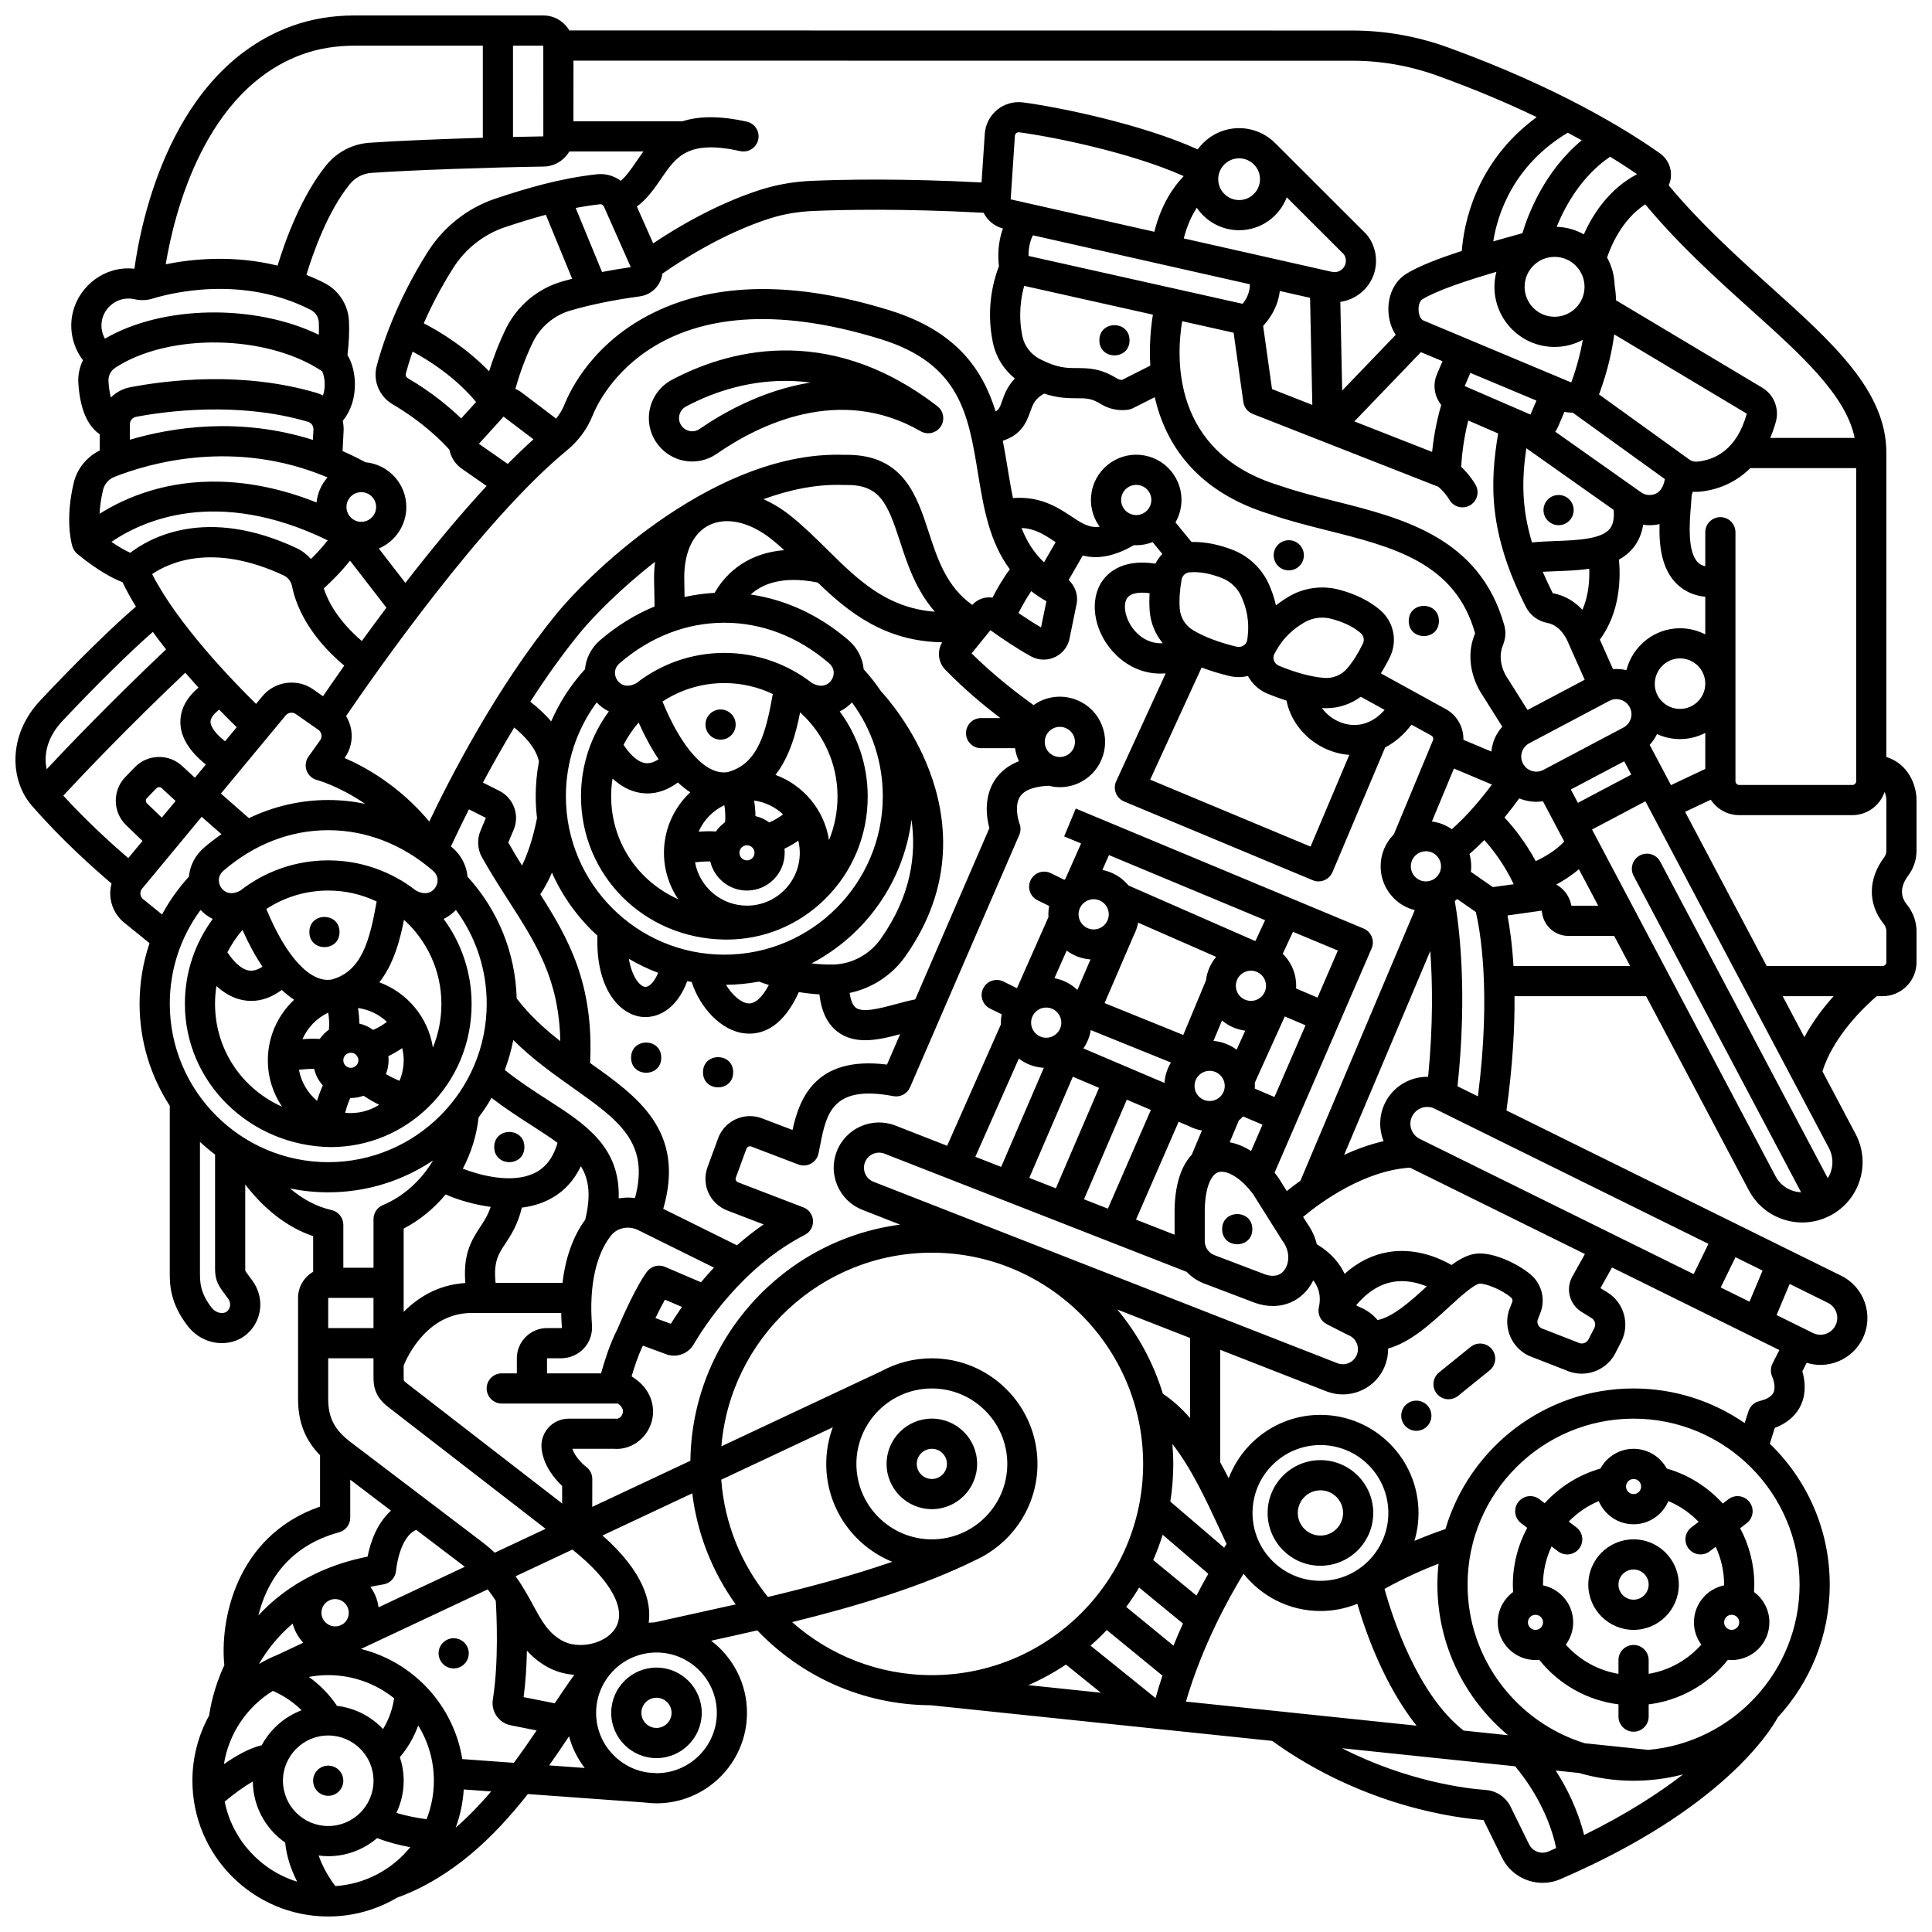 <?xml version="1.0" encoding="UTF-8"?>
<!-- Uploaded to: SVG Find, www.svgrepo.com, Generator: SVG Find Mixer Tools -->
<svg width="800px" height="800px" version="1.1" viewBox="144 144 512 512" xmlns="http://www.w3.org/2000/svg">
 <defs>
  <clipPath id="a">
   <path d="m148.09 148.09h503.81v503.81h-503.81z"/>
  </clipPath>
 </defs>
 <path d="m226.98 615.91c0 2.207 1.789 4 4 4 2.207 0 4-1.789 4-4 0-2.207-1.789-4-4-4-2.207 0-4 1.789-4 4z"/>
 <path d="m390.95 543.94c6.613 0 11.996-5.379 11.996-11.996 0-6.613-5.383-11.996-11.996-11.996-6.617 0-11.996 5.379-11.996 11.996-0.004 6.613 5.379 11.996 11.996 11.996zm0-15.992c2.207 0 4 1.793 4 4s-1.793 4-4 4-4-1.793-4-4 1.793-4 4-4z"/>
 <path d="m317.97 585.93c-6.617 0-11.996 5.379-11.996 11.996 0 6.613 5.383 11.996 11.996 11.996s11.996-5.379 11.996-11.996-5.383-11.996-11.996-11.996zm0 15.992c-2.207 0-4-1.793-4-4s1.793-4 4-4 4 1.793 4 4-1.797 4-4 4z"/>
 <path d="m264.23 578.15c-2.211 0-4 1.789-4 4 0 2.207 1.789 4 4 4 2.207 0 4-1.789 4-4 0-2.207-1.793-4-4-4z"/>
 <path d="m233.98 391c0 5.328-7.996 5.328-7.996 0 0-5.332 7.996-5.332 7.996 0"/>
 <path d="m330.96 336.02c0 2.207 1.789 4 4 4 2.207 0 4-1.789 4-4 0-2.207-1.789-4-4-4-2.211 0.004-4 1.793-4 4z"/>
 <path d="m282.97 447.98c0 5.328-7.996 5.328-7.996 0 0-5.332 7.996-5.332 7.996 0"/>
 <path d="m475.88 469.74c0 5.332-8 5.332-8 0s8-5.332 8 0"/>
 <path d="m576.91 551.94c-6.617 0-11.996 5.379-11.996 11.996 0 6.613 5.383 11.996 11.996 11.996 6.613 0 11.996-5.379 11.996-11.996 0-6.613-5.383-11.996-11.996-11.996zm0 15.992c-2.207 0-4-1.793-4-4 0-2.207 1.793-4 4-4 2.207 0 4 1.793 4 4 0 2.207-1.797 4-4 4z"/>
 <path d="m607.65 542.07c-1.336-1.758-3.844-2.102-5.602-0.762l-1.496 1.137c-3.926-4.324-9.023-7.594-14.848-9.262-1.695-3.113-4.996-5.234-8.789-5.234-3.789 0-7.094 2.121-8.789 5.234-5.789 1.656-10.863 4.898-14.777 9.184l-1.395-1.062c-1.758-1.34-4.266-0.996-5.602 0.762-1.336 1.758-0.996 4.266 0.762 5.602l1.609 1.223c-2.43 4.527-3.801 9.664-3.801 15.043 0 0.652 0.035 1.309 0.074 1.961-2.465 1.824-4.074 4.738-4.074 8.035 0 5.512 4.484 9.996 9.996 9.996 0.34 0 0.672-0.02 1.004-0.051 5.219 6.543 12.734 10.766 20.992 11.797v3.25c0 2.207 1.789 4 4 4 2.207 0 4-1.789 4-4v-3.246c8.262-1.035 15.773-5.254 20.992-11.797 0.328 0.031 0.664 0.051 1.004 0.051 5.512 0 9.996-4.484 9.996-9.996 0-3.293-1.609-6.211-4.074-8.035 0.039-0.652 0.074-1.309 0.074-1.961 0-5.344-1.352-10.445-3.75-14.949l1.73-1.316c1.758-1.336 2.102-3.844 0.762-5.602zm-30.734-6.121c1.105 0 2 0.898 2 2 0 1.102-0.898 2-2 2-1.105 0-2-0.898-2-2-0.004-1.105 0.895-2 2-2zm-25.996 39.984c-1.105 0-2-0.898-2-2 0-1.102 0.898-2 2-2 1.105 0 2 0.898 2 2 0 1.102-0.898 2-2 2zm41.992-2c0 2.211 0.73 4.25 1.953 5.906-3.641 4.113-8.555 6.836-13.949 7.742l-0.004-3.652c0-2.207-1.789-4-4-4-2.207 0-4 1.789-4 4v3.656c-5.394-0.906-10.309-3.629-13.953-7.742 1.219-1.656 1.953-3.695 1.953-5.906 0-4.824-3.438-8.863-7.992-9.793 0-0.066-0.008-0.137-0.008-0.203 0-3.582 0.812-7.019 2.269-10.125l1.723 1.312c0.723 0.551 1.574 0.816 2.418 0.816 1.207 0 2.398-0.543 3.188-1.578 1.336-1.758 0.996-4.266-0.762-5.602l-2.016-1.531c2.234-2.301 4.93-4.164 7.953-5.43 1.512 3.606 5.078 6.144 9.223 6.144 4.148 0 7.711-2.539 9.223-6.144 3.059 1.281 5.781 3.164 8.027 5.5l-1.918 1.457c-1.758 1.336-2.102 3.844-0.762 5.602 0.785 1.035 1.977 1.578 3.188 1.578 0.844 0 1.691-0.266 2.418-0.816l1.598-1.215c1.426 3.078 2.223 6.484 2.223 10.027 0 0.066-0.008 0.137-0.008 0.203-4.547 0.93-7.984 4.969-7.984 9.793zm9.996 2c-1.105 0-2-0.898-2-2 0-1.102 0.898-2 2-2 1.105 0 2 0.898 2 2 0 1.102-0.895 2-2 2z"/>
 <path d="m493.93 530.95c-7.719 0-13.996 6.277-13.996 13.996s6.277 13.996 13.996 13.996 13.996-6.277 13.996-13.996-6.277-13.996-13.996-13.996zm0 19.992c-3.309 0-6-2.691-6-5.996 0-3.309 2.691-5.996 6-5.996 3.309 0 6 2.691 6 5.996 0 3.309-2.691 5.996-6 5.996z"/>
 <path d="m519.34 515.18c-2.207 0-4 1.789-4 4 0 2.207 1.789 4 4 4s4-1.789 4-4c0-2.207-1.789-4-4-4z"/>
 <path d="m533.74 500.94-8.375 6.769c-1.719 1.387-1.984 3.906-0.598 5.625 0.789 0.977 1.945 1.484 3.113 1.484 0.883 0 1.77-0.289 2.512-0.887l8.375-6.769c1.719-1.387 1.984-3.906 0.598-5.625-1.387-1.715-3.906-1.984-5.625-0.598z"/>
 <g clip-path="url(#a)">
  <path d="m651.9 369.43v-13.414c0-4.004-2.215-9.613-8-11.406l0.004-80.555v-0.004c0.055-16.41-14.168-29.199-30.633-44.004-8.738-7.859-18.535-16.703-27.051-26.926 0.293-0.664 0.5-1.375 0.574-2.117 0.254-2.523-0.836-4.91-2.91-6.379-8.34-5.906-26.723-17.402-56.152-28.051-8.199-2.973-16.723-4.477-25.336-4.481l-207.52-0.023c-1.391-2.371-3.957-3.973-6.898-3.973h-49.973c-5.906 0-11.473 0.93-16.551 2.762-32.094 11.582-40.086 51.688-41.832 64.355-1.02-0.105-2.047-0.117-3.082-0.02-7.199 0.703-13.055 6.68-13.609 13.902-0.289 3.766 0.828 7.438 3.062 10.363-0.918 1.844-1.363 3.926-1.234 6.043 0.5 8.223 3.211 11.918 5.66 13.578v4.309c-3.457 1.703-6.008 4.84-6.894 8.602-2.352 9.938-0.531 16.23-0.316 16.914l0.012-0.004c0.23 0.738 0.664 1.406 1.273 1.902 5.625 4.586 9.645 6.602 11.98 7.488 1.012 2.133 2.215 4.301 3.547 6.469-6.012 5.129-15.617 14.523-25.293 24.805-8.961 9.52-7.91 21.453-2.371 27.848 7.996 9.227 16.973 17.152 21.203 20.727-0.355 1.32-0.449 2.707-0.246 4.082 0.395 2.66 1.867 5.074 4.043 6.644l6.269 5.086c-1.727 5.106-2.637 10.504-2.637 16.035 0 9.973 2.945 19.262 8 27.066v44.176c0 3.027 0 8.09 4.809 14.234 2.254 2.879 5.598 4.484 8.992 4.484 1.176 0 2.359-0.191 3.508-0.594 2.934-1.027 5.258-3.465 6.211-6.523 1-3.207 0.398-6.66-1.648-9.477-0.301-0.41-0.566-0.77-0.805-1.094-0.449-0.609-0.961-1.297-1.039-1.465-0.004-0.016-0.027-0.145-0.027-0.562v-22.328c5.191 6.758 11.297 11.418 17.996 13.691v9.449c-2.387 1.387-4 3.961-4 6.914v26.762c0 6.078 1.824 10.824 5.828 14.941v13.598c-22.629 7.891-26.555 30.664-25.363 42.039-2.894 6.191-3.731 11.391-4.039 13.348-2.816 5.129-4.422 11.012-4.422 17.262 0 19.844 16.145 35.984 35.992 35.984 6.664 0 12.906-1.828 18.266-4.996 14.652-5.32 25.785-16.195 34.637-27.453l30.844 2.234c1.059 0.145 2.141 0.227 3.238 0.227 13.23 0 23.992-10.762 23.992-23.992 0-7.789-3.734-14.719-9.504-19.105 3.891-0.852 7.992-1.762 12.234-2.738 11.602 12.152 27.914 19.762 45.984 19.84l90.469 9.449c24.129 17.414 48.906 20.453 56.004 20.965l4.879 9.93c2.082 4.234 6.328 6.719 10.77 6.719 1.586 0 3.199-0.316 4.742-0.984 42.844-18.469 55.629-39.238 57.609-42.883 8.531-9.262 13.754-21.617 13.754-35.172 0-14.645-6.098-27.887-15.879-37.34 0.434-1.441 0.93-3.004 1.316-4.195 4.035-1.516 5.961-3.992 6.879-5.938 1.602-3.398 1.055-6.898 0.422-9.035l1.141-2.273c1.199 0.367 2.418 0.566 3.629 0.566 4.594 0 9.023-2.551 11.191-6.938 3.043-6.16 0.508-13.645-5.652-16.688l-88.719-43.809c1.68-12.031 2.207-22.129 2.137-30.285h34.867l27.234 51.461c2.867 5.418 8.422 8.512 14.164 8.512 2.519 0 5.074-0.598 7.453-1.855 3.777-2 6.551-5.348 7.809-9.43 1.258-4.082 0.852-8.41-1.148-12.188l-8.77-16.566c2.914-9.469 11.438-17.41 14.371-19.93h1.559c4.961 0 8.996-4.035 8.996-8.996v-8.238c0-2.477-0.891-4.953-2.504-6.981-0.699-0.879-2.832-3.559 0.328-7.789 1.426-1.914 2.176-4.184 2.176-6.57zm-51.984-88.383c-2.207 0-4 1.789-4 4v9.02c-1.152-0.273-1.676-0.77-1.914-0.992-2.887-2.758-2.25-10.66-1.902-14.906 0.09-1.09 0.168-2.066 0.199-2.926 0.113-0.301 0.219-0.609 0.312-0.926 0.277 0.02 0.559 0.031 0.836 0.031 0.32 0 0.641-0.016 0.961-0.043 2.969-0.262 8.625-1.43 13.449-6.25h28.051v82.969c0 0.551-0.449 1-1 1h-29.992c-0.551 0-1-0.449-1-1v-65.973c-0.004-2.215-1.793-4.004-4-4.004zm-10.691 50.816c-1.812 0-3.512-0.703-4.781-1.984-1.246-1.254-1.926-2.914-1.91-4.676 0.027-3.703 3.027-6.719 6.691-6.719 3.688 0 6.691 3 6.691 6.688 0 3.691-3.004 6.691-6.691 6.691zm6.691 6.371v9.539l-9.09 4.293-5.648-10.672c0.781-0.848 1.438-1.809 1.945-2.856 1.891 0.859 3.957 1.328 6.098 1.328 2.414-0.004 4.684-0.602 6.695-1.633zm-6.691-27.742c-6.816 0-12.574 4.734-14.207 11.102-1.16-0.266-2.359-0.363-3.562-0.273l-3.481-7.824c5.434-7.269 5.512-16.391 5.07-21.184 1.426-0.801 2.711-1.816 3.781-3.133 1.383-1.707 2.254-3.758 2.633-6.117 0.566 0.082 1.141 0.125 1.711 0.125 0.879 0 1.762-0.105 2.625-0.301-0.16 5.606 0.48 11.957 4.684 15.969 1.977 1.887 4.473 2.981 7.434 3.297v9.969c-2.008-1.035-4.277-1.629-6.688-1.629zm-59.684 72.316c0.215-0.176 0.418-0.367 0.617-0.559l4.953 3.445c1.059 4.457 4.137 20.84 0.551 48.848l-5.402-2.668c2.676-25.23 0.422-42.574-0.719-49.066zm-0.797-19.062c-1.566-1.098-3.367-1.793-5.273-2.043l5.836-14.035 10.066 4.25c-2.484 3.328-6.383 8.125-10.629 11.828zm34.371 127.91 2.676 1.648c0.883 0.543 1.199 1.691 0.73 2.613l-1.559 3.039c-0.492 0.961-1.684 1.352-2.652 0.887-0.098-0.047-0.195-0.09-0.293-0.129l-9.566-3.727c-0.762-0.426-1.16-1.297-0.98-2.148l0.75-1.926c1.398-3.594 0.352-7.68-2.606-10.168-3.488-2.938-9.887-5.887-14.164-5.535-2.273 0.188-4.484 1.344-6.769 3.031-3.41-1.949-9.656-4.633-16.797-3.422-4.219 0.715-8.082 2.656-11.551 5.769-1.734-3.723-4.738-6.324-7.367-7.84-0.465-1.93-1.305-3.805-2.527-5.5l-1.105-1.758c4.793-3.981 16.141-12.258 28.328-13.047l46.355 22.891-3.328 5.961c-1.836 3.273-0.766 7.387 2.426 9.359zm-111 59.066 12.098 10.352c-0.988 1.734-2.047 3.664-3.137 5.769l-11.457-9.41c0.949-2.18 1.789-4.414 2.496-6.711zm-12.016-59.684 19.27 7.535v21.223c-2.18-2.504-4.562-4.695-7.195-6.426-2.516-8.273-6.664-15.844-12.074-22.332zm14.047 50.898c0.516-3.258 0.785-6.598 0.785-9.996 0-1.773-0.094-3.527-0.234-5.266 4.992 6.363 8.965 14.902 12.371 22.242 0.684 1.477 1.344 2.891 1.988 4.25-0.195 0.297-0.41 0.625-0.645 0.984zm-78.645-84.75c-0.996-0.391-1.777-1.141-2.207-2.121-0.43-0.98-0.449-2.062-0.059-3.059 0.801-2.055 3.129-3.074 5.184-2.266l80.082 31.324c1.18 1.258 2.644 2.285 4.34 2.977l13.691 5.203c0.035 0.012 0.07 0.027 0.105 0.039 1.582 0.551 3.156 0.82 4.676 0.82 3.785 0 7.211-1.672 9.512-4.793 0.469-0.637 0.867-1.312 1.207-2.012 1.281 1.641 2.188 3.977 1.477 7.176-0.395 1.777 0.457 3.594 2.078 4.426l5.367 2.75c0.121 0.062 0.242 0.117 0.367 0.164 0.996 0.391 1.777 1.141 2.207 2.121 0.43 0.98 0.449 2.062 0.059 3.059-0.801 2.055-3.125 3.074-5.184 2.266zm-82.691 121.51c-0.008-0.004-0.012-0.008-0.02-0.012-3.578-2.062-5.234-5.109-7.523-9.324-1.266-2.324-2.684-4.926-4.633-7.633l15.062-7.074c10.363 8.285 14.566 16.07 11.254 21.051-2.672 4.016-9.809 5.527-14.141 2.992zm3.375 9.16c-0.004 0.008-0.008 0.016-0.012 0.023-1.648 2.269-3.371 4.812-5.168 7.512l-8.238-1.641c0.543-4.082 0.789-8.371 0.871-12.312 1.395 1.543 3.055 2.961 5.137 4.168 2.25 1.309 4.797 2.035 7.41 2.25zm-59.293-61.707c-4.258-3.242-5.918-6.445-5.918-11.43l0.004-10.766h12v5.004c0 2.938 0.668 5.418 3.945 7.953l41.676 32.242-13.473 6.328c-0.984-0.914-2.043-1.828-3.223-2.734zm30.289 33.066-22.863 10.742c-0.25-2.016-1.02-3.867-2.168-5.426 1.113-0.238 2.254-0.461 3.441-0.648 1.832-0.285 3.227-1.809 3.367-3.656 0.008-0.098 0.82-8.863 5.352-10.797l12.727 9.672c0.055 0.035 0.098 0.074 0.145 0.113zm-36.203-63.258v-7.996h12v7.996zm-2.231-76.633c-1.609-0.086-3.172-0.043-4.59 0.062 1.352-3.086 3.789-5.582 6.824-7.027 0.215 1.332 0.34 2.898 0.191 4.504-0.945 0.676-1.766 1.504-2.426 2.461zm0.801 12.324c-0.656 1.465-1.156 2.848-1.516 4.086-2.469-2.055-4.211-4.945-4.809-8.227 1.18-0.145 2.578-0.254 4.035-0.238 0.383 1.656 1.184 3.152 2.289 4.379zm-14.961-46.754c4.715-3.09 10.344-4.891 16.391-4.891 4.59 0 8.945 1.043 12.84 2.902-1.844 10.414-3.981 18.527-11.93 20.68-5.644 0.98-12.152-6.109-17.301-18.691zm4.164 52.387c-10.559-4.703-17.766-15.078-17.766-27.289 0-1.598 0.129-3.164 0.371-4.691 1.93 1.781 4.383 3.32 7.352 3.797 0.637 0.102 1.27 0.152 1.898 0.152 2.746 0 5.445-0.984 8.07-2.906 1.07 1.008 2.164 1.875 3.277 2.602-4.285 4.016-6.973 9.719-6.973 16.039 0 4.551 1.391 8.785 3.769 12.297zm18.008-144.71 9.648 12.473c-2.332 3.102-4.516 6.07-6.519 8.836-6.281-5.391-8.957-10.457-10.086-13.938 1.859-1.699 4.664-4.43 6.957-7.371zm-0.945-14.211c0-2.168 1.762-3.93 3.93-3.93s3.93 1.762 3.93 3.93-1.766 3.93-3.93 3.93-3.93-1.766-3.93-3.93zm-0.586 42.039c-2.352 3.332-4.266 6.113-5.629 8.113l-2.621-1.832c-4.231-2.961-10.129-2.164-13.426 1.812l-1.695 2.047c-6.324-6.215-20.844-21.234-27.539-34.395 4.473-3.055 16.102-8.426 34.863 0.348 1.133 0.531 1.961 1.598 2.211 2.859 0.871 4.41 3.859 12.684 13.836 21.047zm-35.438 14.773c0.078-1.098 1.141-2.227 2.297-3.106 1.812 1.867 3.406 3.445 4.644 4.652l-3.086 3.723c-3.664-2.879-3.894-4.707-3.856-5.269zm19.918-1.578c0.656-0.793 1.84-0.957 2.688-0.363l5.953 4.164c0.594 0.414 0.77 0.992 0.824 1.297 0.055 0.309 0.078 0.91-0.344 1.5l-3.082 4.324c-0.766 1.07-0.945 2.449-0.496 3.684 0.449 1.234 1.48 2.176 2.754 2.508 0.098 0.023 5.816 1.578 12.75 6.312-3.203-0.66-6.469-1.008-9.777-1.008-7.301 0-14.398 1.645-21.008 4.809l-7.43-6.519zm11.27 30.414c9.984 0 19.562 3.695 27.695 10.684 1.77 1.523 1.457 3.418 0.648 4.574-0.531 0.766-2.09 2.352-5.094 0.734-6.434-5.004-14.5-7.996-23.25-7.996-8.785 0-16.879 3.004-23.32 8.031-2.953 1.551-4.492-0.012-5.023-0.77-0.805-1.156-1.117-3.051 0.645-4.57 8.137-6.992 17.715-10.688 27.699-10.688zm-17.422 36.172c-1.285 0.844-2.481 1.191-3.574 1.02-2.344-0.367-4.484-2.941-5.711-4.84 1.094-2.133 2.434-4.121 3.988-5.918 1.656 3.723 3.426 6.969 5.297 9.738zm23.422 22.805c1.105 0 2 0.898 2 2 0 1.102-0.898 2-2 2-1.105 0-2-0.898-2-2-0.004-1.102 0.895-2 2-2zm-0.156 11.988c0.055 0 0.105 0.008 0.156 0.008 1.184 0 2.32-0.219 3.375-0.598 1.469 0.98 2.863 1.766 4.133 2.394-0.621 0.395-1.266 0.75-1.945 1.043-0.328 0.133-0.656 0.258-0.988 0.375-1.434 0.496-2.969 0.781-4.57 0.781-0.512 0-1.012-0.031-1.508-0.082 0.27-1.105 0.691-2.445 1.348-3.922zm6.059-18.035c-1.078-0.793-2.312-1.375-3.656-1.684-0.016-1.477-0.152-2.871-0.352-4.117 2.949 0.402 5.606 1.723 7.676 3.668-1.016 0.754-2.273 1.547-3.668 2.133zm4.094 8.047c0-0.371-0.023-0.734-0.062-1.094 1.367-0.648 2.602-1.387 3.672-2.133 0.246 1.039 0.391 2.113 0.391 3.227 0 1.93-0.395 3.769-1.102 5.441-1.004-0.406-2.234-0.98-3.606-1.777 0.453-1.137 0.707-2.371 0.707-3.664zm-2.445-20.656c3.762-4.809 5.449-11.07 6.531-16.57 6.07 5.492 9.898 13.43 9.914 22.242 0.008 4.062-0.77 7.992-2.258 11.621-1.234-7.992-6.785-14.578-14.188-17.293zm13.23-42.613c-7.906-9.453-16.887-14.438-22.445-16.836l0.027-0.039c1.562-2.188 2.172-4.852 1.715-7.5-0.223-1.289-0.688-2.492-1.352-3.57 7.262-10.668 36-51.91 58.566-70.449 3.031-2.488 5.387-5.703 6.812-9.289 1.586-3.992 17.223-38.453 76.316-20.156 21.023 6.508 23.215 19.941 25.758 35.496 1.461 8.949 2.965 18.102 8.453 25.496-1.781 2.348-3.406 5.207-4.594 7.504-1.949-0.293-3.973 0.379-5.356 1.938-6.812-4.824-9.23-12.188-11.562-19.34-3.129-9.594-6.664-20.441-21.637-20.441-0.227 0-0.453 0.004-0.684 0.008-33.34-1.227-66.395 30.023-76.324 42.168-15.906 19.445-28.344 43.766-33.695 55.012zm-1.461-132.04c1.914-4.356 4.461-9.375 7.812-14.668 3.231-5.102 8.125-8.945 13.789-10.828 3.445-1.141 7.031-2.269 10.75-3.262l6.977 16.953c-0.918 0.238-1.824 0.484-2.703 0.742-6.508 1.895-11.941 6.488-14.914 12.602-1.945 4.012-3.383 7.945-4.398 11.18-6.188-6.387-13.125-10.551-17.312-12.719zm13.867 20.852-3.957 4.363c-2.977-2.883-7.668-6.863-14.156-10.684-0.422-0.25-0.633-0.703-0.52-1.129 0.348-1.328 0.926-3.352 1.812-5.902 4.269 2.293 11.285 6.715 16.82 13.352zm43.367-27.984c2.129-0.285 3.981-1.504 5.082-3.344 0.5-0.836 0.805-1.746 0.93-2.68 4.254-2.988 15.973-10.711 28.715-14.707 3.496-1.094 7.285-1.734 11.266-1.906 7.777-0.328 23.738-0.684 45.141 0.484 0.996 2.012 2.824 3.555 5.121 4.16-1.488 4.035-1.305 7.984-1.059 10.016-1.168 2.941-3.598 10.652-1.617 20.18 0.789 3.805 2.863 7.148 5.828 9.559-2.051 2.172-2.844 4.418-3.438 6.133-0.473 1.355-0.742 2.106-1.656 2.578-3.434-11.039-10.344-21.289-28.086-26.781-24.777-7.672-45.727-7.512-62.25 0.48-16.27 7.867-22.375 20.633-23.859 24.359-0.555 1.387-1.328 2.691-2.277 3.863l-9.09-6.898c-0.539-0.41-1.113-0.734-1.707-0.988 0.906-3.219 2.394-7.734 4.629-12.336 1.984-4.086 5.613-7.152 9.953-8.418 5.434-1.582 11.617-2.844 18.375-3.754zm-16.98-23.441c2.121-0.398 4.277-0.734 6.481-0.98 0.398-0.047 0.824 0.199 1 0.598l7.125 16.078c-2.625 0.375-5.164 0.801-7.617 1.281zm175.82 5.91c5.769 0 10.691-3.633 12.633-8.723l15.125 15.109c0.562 0.809 0.691 1.855 0.344 2.781-0.527 1.391-2.023 2.199-3.477 1.867l-39.289-8.863c0.91-3.562 2.203-6.211 3.453-8.121 2.441 3.586 6.555 5.949 11.211 5.949zm-5.535-13.527c0-3.051 2.481-5.531 5.535-5.531 3.051 0 5.535 2.481 5.535 5.531s-2.484 5.531-5.535 5.531c-3.051 0-5.535-2.481-5.535-5.531zm24.938 59.816-10.68-4.191-2.352-16.746c1.672-1.797 3.914-4.938 4.414-9.25l8.02 1.809zm-16.539-31.969c-0.012 2.356-1.062 4.117-1.945 5.176l-56.73-12.688c-0.012-1.535 0.215-3.578 1.164-5.465zm-26.391 21.559-7.516 3.793c-0.48-0.02-0.926-0.148-1.289-0.375-4.449-2.773-7.731-2.75-10.617-2.769-2.664 0.012-5.238 0.004-9.91-2.422-2.332-1.211-4.043-3.453-4.57-6-1.168-5.633-0.34-10.465 0.477-13.363l34.105 7.629c-0.52 3.211-1.02 8.023-0.68 13.508zm1.059-35.473-38.066-8.59 1.117-16.84c0.023-0.355 0.211-0.578 0.363-0.703 0.152-0.125 0.414-0.266 0.773-0.223 8.742 1.145 29.691 5.363 43.598 11.613-2.496 2.578-5.902 7.242-7.785 14.742zm-172.46 48.992s0.004 0 0.004-0.004l7.926 6.016c-2.25 2.016-4.531 4.203-6.828 6.516l-7.633-5.328zm126.55 87.867h9.004c0.16 1.168 0.5 2.324 1.027 3.438-2.731 1.078-4.867 2.711-6.344 4.938-3.074 4.629-2.231 10.066-1.492 12.805l-19.645 45.387c-1.68 0.328-3.41 0.785-5.102 1.246-3.918 1.062-8.793 2.387-10.652 0.957-0.797-0.613-1.352-1.973-1.637-3.914 5.871-1.211 11.203-4.66 14.762-9.691 13.484-19.047 10.91-37.277 6.379-49.215-4.422-11.648-11.406-19.508-12.809-21.016-1.375-2.047-2.91-4-4.602-5.848-0.254-2.867-1.613-5.629-4.023-7.707-7.711-6.625-16.562-10.734-25.922-12.105 2.902-2.668 8.246-5.09 17.766-3.176 8.172 7.879 17.715 15.582 32.977 15.836-1.371 2.289-1.094 5.258 0.797 7.223 4.887 5.074 10.383 9.613 14.617 12.855h-5.098c-2.207 0-4 1.789-4 4 0 2.199 1.789 3.988 3.996 3.988zm-67.266 122.51 9.637 3.695c-2.535 1.742-4.891 3.613-7.074 5.531l-19.527-9.664c5.977-20.656-6.875-29.777-19.336-38.609-0.016-0.012-0.031-0.023-0.047-0.031 1.023-20.973-5.664-32.863-13.207-44.723 0.91-1.328 1.996-3.191 3.098-5.711 2.836 6.371 6.957 12.047 12.047 16.68-0.477 13.512 5.441 20.605 11.426 21.48 0.418 0.062 0.852 0.094 1.293 0.094 3.906 0 8.492-2.531 11.082-9.516 0.391 0.078 0.785 0.141 1.176 0.211 2.094 6.555 7.668 13.016 14.188 13.641 0.359 0.035 0.73 0.055 1.109 0.055 4.039 0 9.125-2.191 13.109-11.012 1.707 0.281 3.535 0.496 5.449 0.609 0.531 4.555 2.094 7.816 4.758 9.863 2.199 1.688 4.727 2.285 7.375 2.285 3.039 0 6.231-0.785 9.258-1.598l-3.484 8.055c-19.105-2.406-23.262 9.207-25.035 17.328l-8.047-3.07c-2.301-0.883-4.797-0.797-7.031 0.242-2.234 1.043-3.906 2.898-4.68 5.148l-2.824 7.691c-1.578 4.606 0.742 9.578 5.289 11.324zm-16.496 14.938c-1.645-0.703-3.559-0.23-4.684 1.164-0.305 0.379-3.121 4.019-7.957 15.391-2.09 4.102-3.344 8.359-4.019 10.66l-0.172 0.582c-0.043 0.145-0.055 0.285-0.086 0.43h-14.355v-4h3.723c2.305 0 4.508-0.953 6.047-2.613 1.539-1.66 2.32-3.93 2.144-6.227-0.781-10.16 1.008-18.57 5.035-23.672 1.648-2.094 4.684-2.703 7.207-1.453l20.086 9.938c-1.23 1.316-2.379 2.613-3.441 3.883zm4.496 10.625c-1.219 1.73-2.215 3.262-2.957 4.461l-4.074-1.504c1.023-2.133 1.871-3.742 2.519-4.887zm-35.523-54.828c-3.734-2.406-7.574-4.887-11.434-7.973 0.961-2.551 1.719-5.195 2.254-7.926 5.102 5.066 10.68 9.027 15.785 12.645 12.145 8.605 20.453 14.504 16.465 29.215-1.449-0.191-2.906-0.152-4.32 0.098 0.449-13.691-8.918-19.727-18.75-26.059zm8.727 17.531c2.168 3.496 2.707 7.789 1.148 14.18-3.207 4.383-5.231 10.047-6.012 16.727h-17.742c-0.562-5.598 0.727-7.57 2.543-10.316 1.504-2.273 3.309-5.012 4.434-9.633 0.191-0.023 0.391-0.031 0.578-0.062 5.188-0.758 11.461-3.371 15.051-10.895zm-11.621-92.254c-1.152 5.84-2.668 9.895-3.977 12.574-1.219-1.961-2.441-3.981-3.629-6.098l1.438-3.449c1.609-3.852-0.051-8.34-3.777-10.223l-4.391-2.215c2.402-4.492 5.188-9.457 8.289-14.59 2.715 2.195 5.859 5.5 6.551 9.023-0.559 3.004-0.852 6.074-0.852 9.188 0 1.961 0.125 3.891 0.348 5.789zm-1.781-30.836c4.008-6.215 8.414-12.465 13.109-18.207 3.477-4.25 10.656-11.641 19.949-18.871-0.184 1.492-0.277 3.039-0.254 4.652 0.047 3.047 0.094 5.477 0.129 7.184-5.106 2.109-9.957 5.094-14.422 8.93-2.406 2.074-3.766 4.84-4.019 7.703-3.777 4.137-6.785 8.805-8.961 13.832-1.824-2.176-3.852-3.941-5.531-5.223zm63.922-43.07c1.152 0.918 2.269 1.898 3.375 2.902-11.023 0.887-16.281 7.469-18.434 11.316-2.699 0.141-5.363 0.512-7.984 1.098-0.027-1.355-0.055-2.953-0.078-4.777-0.094-6.367 1.918-11.254 5.543-13.656 0.246-0.148 0.492-0.297 0.742-0.441 0.102-0.055 0.199-0.117 0.309-0.168 4.582-2.258 10.762-0.863 16.527 3.727zm-2.121-10.602c6.953-2.551 14.145-4.039 21.258-3.766 0.086 0.004 0.172 0.004 0.254 0.004 9.281-0.254 11.305 4.676 14.645 14.918 1.938 5.949 4.207 12.895 9.266 18.66-12.832-0.961-20.523-8.559-28.574-16.512-3.082-3.043-6.266-6.191-9.75-8.965-2.297-1.828-4.688-3.269-7.098-4.34zm-10.379 32.738c9.984 0 19.559 3.695 27.695 10.684 1.77 1.523 1.457 3.418 0.648 4.574-0.531 0.766-2.09 2.352-5.094 0.734-6.434-5.004-14.5-7.996-23.25-7.996-8.789 0-16.879 3.004-23.324 8.031-2.953 1.551-4.492-0.012-5.019-0.77-0.805-1.156-1.117-3.051 0.645-4.57 8.141-6.992 17.719-10.688 27.699-10.688zm30.582 23.512c1.246-0.617 2.344-1.438 3.25-2.391 5.293 7.172 8.16 15.812 8.16 24.859 0 23.148-18.836 41.984-41.992 41.984s-41.992-18.832-41.992-41.984c0-9.047 2.867-17.684 8.156-24.855 0.902 0.949 1.988 1.77 3.231 2.383-4.637 6.297-7.383 14.066-7.383 22.469 0 20.945 16.66 37.633 37.926 37.984 0.211 0.004 0.422 0.008 0.633 0.008 9.82 0 19.059-3.789 26.086-10.711 7.332-7.223 11.359-16.914 11.34-27.285-0.02-8.398-2.773-16.168-7.414-22.461zm19.012 28.656c1.352 9.391-0.16 20.324-8.156 31.621-2.93 4.137-7.617 6.672-12.551 6.789-2 0.047-3.941-0.078-5.769-0.301 14.215-7.449 24.418-21.531 26.477-38.109zm-37.801 43.828c-1.723 3.281-3.656 5.055-5.492 4.883-1.949-0.188-4.258-2.281-5.867-4.926 2.984-0.027 5.902-0.32 8.742-0.848 0.645 0.238 1.527 0.551 2.617 0.891zm-29.336-3.219c-1.137 2.727-2.582 3.859-3.504 3.719-1.379-0.203-3.43-2.582-4.258-7.438 2.457 1.449 5.051 2.699 7.762 3.719zm-4.727-47.691c0.637 0.102 1.27 0.152 1.898 0.152 2.746 0 5.445-0.984 8.07-2.906 1.07 1.008 2.164 1.875 3.277 2.602-4.285 4.016-6.973 9.719-6.973 16.039 0 4.551 1.391 8.785 3.769 12.297-10.559-4.703-17.766-15.074-17.766-27.289 0-1.598 0.129-3.164 0.371-4.691 1.93 1.781 4.383 3.32 7.352 3.797zm-4.434-12.734c1.094-2.133 2.438-4.121 3.988-5.918 1.652 3.723 3.426 6.969 5.297 9.738-1.285 0.844-2.477 1.191-3.574 1.02-2.344-0.367-4.484-2.941-5.711-4.84zm42.637 27.531c1.367-0.648 2.602-1.391 3.672-2.133 0.246 1.039 0.391 2.113 0.391 3.227 0 7.719-6.281 13.996-14 13.996-6.856 0-12.566-4.957-13.758-11.473 1.18-0.145 2.578-0.254 4.035-0.238 1.039 4.414 4.996 7.715 9.723 7.715 5.512 0 9.996-4.484 9.996-9.996 0.004-0.375-0.02-0.738-0.059-1.098zm-22.754-4.504c1.352-3.086 3.789-5.582 6.824-7.027 0.215 1.332 0.34 2.902 0.191 4.504-0.941 0.676-1.766 1.504-2.426 2.461-1.609-0.09-3.172-0.047-4.59 0.062zm10.82 5.598c0-1.102 0.898-2 2-2 1.105 0 2 0.898 2 2 0 1.102-0.898 2-2 2-1.102-0.004-2-0.898-2-2zm7.902-8.051c-1.078-0.793-2.312-1.375-3.656-1.684-0.016-1.477-0.152-2.871-0.352-4.117 2.949 0.402 5.606 1.723 7.676 3.668-1.016 0.758-2.273 1.551-3.668 2.133zm-10.992-13.352c-5.652 0.992-12.152-6.106-17.297-18.691 4.715-3.086 10.344-4.891 16.391-4.891 4.59 0 8.945 1.043 12.84 2.902-1.848 10.418-3.984 18.527-11.934 20.68zm26.828 18.035c-1.234-7.992-6.785-14.574-14.188-17.289 3.762-4.809 5.449-11.07 6.531-16.57 6.07 5.492 9.898 13.43 9.914 22.242 0.008 4.062-0.77 7.992-2.258 11.617zm-95.414-8.156 4.484 2.262-1.441 3.453c-0.941 2.254-0.793 4.863 0.395 6.977 2.379 4.231 4.797 8 7.137 11.645 7.316 11.406 13.289 20.711 13.629 37.098-4.148-3.242-8.129-6.859-11.555-11.316-0.328-12.031-4.91-23.379-13.023-32.266-0.254-2.867-1.613-5.633-4.023-7.707-0.125-0.109-0.254-0.207-0.383-0.316 1.031-2.207 2.648-5.617 4.781-9.828zm16.602 83.762c2.566 1.656 4.875 3.141 6.871 4.613-1.184 4.113-3.32 6.816-6.516 8.211-5.945 2.59-14.082 0.375-18.586-1.352 2.211-4.203 3.664-8.82 4.18-13.594 1.25-1.645 2.391-3.375 3.43-5.172 3.695 2.832 7.32 5.168 10.621 7.293zm-10.84 21.594c-0.77 2.262-1.785 3.801-2.836 5.394-2.606 3.941-4.465 7.508-3.887 14.781-7.211 0.449-12.551 3.82-16.344 7.652v-22.074c4.254-2.207 8.027-5.328 11.133-9.055 3.168 1.434 7.519 2.703 11.934 3.301zm-5.07 28.117h23.754c0.027 1.234 0.082 2.484 0.18 3.769 0.008 0.086-0.008 0.145-0.035 0.18-0.039 0.043-0.117 0.051-0.18 0.051h-3.723c-4.41 0-7.996 3.586-7.996 7.996v4h-4c-2.207 0-4 1.789-4 4 0 2.207 1.789 4 4 4h30.789c0.883 0.652 1.59 1.547 1.242 2.656-0.258 0.82-1 1.426-1.633 1.371-0.137-0.016-0.27-0.02-0.406-0.02h-12.281c-2.059 0-4.019 0.887-5.387 2.43-1.371 1.551-2.012 3.617-1.754 5.676 0.551 4.449 3.504 7.902 5.43 9.719l0.004 4.648-41.156-31.84c-0.648-0.504-0.789-0.746-0.789-0.746-0.016-0.051-0.055-0.234-0.055-0.887v-3.09c1.137-2.75 6.477-13.914 17.996-13.914zm31.992 43.98c0-1.258-0.609-2.453-1.617-3.207-0.801-0.602-2.961-2.613-3.672-4.777h11.113c4.336 0.328 8.457-2.559 9.84-6.941 1.117-3.551 0.391-8.809-5.246-12.258 0.609-2.062 1.551-5.144 2.992-8.148l6.258 2.312c0.051 0.02 0.105 0.035 0.156 0.055 2.66 0.859 5.609-0.262 7.016-2.668 2.738-4.676 12.953-20.586 29.484-29.051 1.406-0.719 2.254-2.195 2.172-3.773-0.082-1.574-1.086-2.953-2.562-3.519l-17.301-6.637c-0.504-0.195-0.766-0.746-0.617-1.18l2.824-7.691c0.113-0.332 0.348-0.5 0.523-0.582s0.453-0.152 0.789-0.023l12.453 4.754c1.086 0.414 2.301 0.336 3.324-0.215 1.023-0.555 1.758-1.52 2.008-2.656 0.16-0.723 0.312-1.492 0.469-2.293 1.621-8.246 3.152-16.039 19.379-12.949 1.84 0.352 3.672-0.621 4.418-2.34l28.949-66.883c0.422-0.973 0.438-2.07 0.051-3.055-0.359-0.91-1.383-4.789 0.172-7.129 1.41-2.125 4.812-2.727 7.609-2.848 0.957 0.242 1.941 0.379 2.938 0.379 1.875 0 3.777-0.441 5.547-1.367 2.84-1.488 4.93-3.992 5.883-7.051 0.957-3.059 0.664-6.305-0.824-9.145-3.07-5.859-10.336-8.125-16.195-5.055-0.492 0.258-0.945 0.555-1.387 0.867-3.637-2.609-10.441-7.746-16.422-13.707l4.988-6.144c2.863 2.051 7.078 4.938 10.793 6.953 2.051 1.109 4.508 1.125 6.57 0.047 2.004-1.047 3.367-2.984 3.688-5.211l1.812-8.852c0.023-0.117 0.043-0.238 0.059-0.359 0.25-2.242-0.594-4.394-2.195-5.875l3.742-6.496c1.059 0.266 2.184 0.43 3.402 0.43 2.848 0 6.18-0.871 10.172-3.18 0.199 0.012 0.402 0.027 0.598 0.027 1.512 0 2.981-0.297 4.344-0.828l2.574 3.137c-0.734 0.754-1.352 1.621-1.832 2.574-9.359-1.473-13.223 3.043-14.516 5.269-3.176 5.461-1.402 13.609 4.129 18.961 3.371 3.258 7.434 4.902 11.734 4.902 0.453 0 0.91-0.02 1.371-0.055l-13.117 28.586c-0.453 0.984-0.484 2.113-0.09 3.121 0.395 1.012 1.184 1.816 2.184 2.234l49.996 20.875c0.504 0.211 1.023 0.309 1.539 0.309 1.559 0 3.039-0.918 3.684-2.441l13.969-33.062c2.473-1.281 4.859-3.242 6.969-6.035l5.086 2.797c0.047 0.023 0.09 0.047 0.137 0.07 0.465 0.234 0.672 0.793 0.473 1.273l-10.371 24.938c-2.231 2.242-3.477 5.215-3.496 8.383-0.02 3.203 1.207 6.223 3.461 8.504 1.559 1.582 3.488 2.66 5.586 3.188l-30.301 71.703c-1.379 0.992-2.59 1.926-3.609 2.75l-2.144-3.41c-0.043-0.07-0.09-0.137-0.137-0.203-0.312-0.438-0.637-0.859-0.961-1.27l25.715-59.414c0.426-0.98 0.438-2.094 0.039-3.086-0.398-0.992-1.18-1.781-2.168-2.195l-76.27-31.793-3.078 7.383 4.484 1.871-4.176 9.426c-0.086 0.07-0.168 0.141-0.254 0.211l-3.578-1.762c-1.98-0.977-4.375-0.16-5.352 1.82-0.977 1.98-0.16 4.379 1.82 5.352l3.078 1.516c-0.133 0.719-0.215 1.453-0.215 2.211 0 0.242 0.023 0.48 0.035 0.719l-8.336 18.82c-0.012 0.008-0.02 0.02-0.031 0.027l-3.578-1.762c-1.977-0.977-4.379-0.16-5.356 1.816-0.977 1.98-0.16 4.379 1.816 5.356l3.082 1.52c-0.133 0.719-0.215 1.453-0.215 2.211 0 0.148 0.016 0.289 0.023 0.438l-14.262 32.195-13.691-5.356c-6.164-2.406-13.133 0.645-15.543 6.801-1.168 2.984-1.105 6.246 0.184 9.18 1.285 2.938 3.637 5.195 6.621 6.363l9.973 3.902c-31.066 4.086-55.176 30.523-55.582 62.586l-26.012 12.219zm122.05-198.86c0.59-0.309 1.227-0.457 1.852-0.457 1.441 0 2.836 0.781 3.551 2.141 0.496 0.945 0.594 2.027 0.273 3.047-0.316 1.02-1.016 1.852-1.961 2.352-1.957 1.02-4.379 0.27-5.398-1.684-1.023-1.953-0.27-4.375 1.684-5.398zm-5.731-36.422c1.223 0.949 2.555 1.844 4.023 2.68l-1.418 6.93c-1.992-1.152-4.094-2.523-5.977-3.809 1.02-1.988 2.227-4.117 3.371-5.801zm-2.562-16.73c3.582 0.156 6.039 1.766 8.754 3.562 0.094 0.062 0.191 0.125 0.285 0.188l-3.082 5.348c-2.762-2.59-4.613-5.664-5.957-9.098zm26.465-8.176c0.414-2.164 2.508-3.59 4.68-3.18 1.051 0.199 1.957 0.797 2.559 1.68 0.602 0.883 0.82 1.945 0.621 2.996-0.414 2.164-2.504 3.594-4.68 3.18-1.051-0.199-1.957-0.797-2.559-1.68-0.598-0.883-0.82-1.949-0.621-2.996zm7.504 30.289c0.262 3.121 1.5 6.051 3.453 8.422-3.207 0.168-5.473-1.359-6.762-2.606-3.062-2.961-3.922-7.223-2.777-9.188 0.812-1.395 2.992-1.887 6.055-1.449-0.102 1.688-0.094 3.301 0.031 4.82zm13.75 14.863c2.262 0.859 4.738 1.617 7.422 2.258 0.793 0.188 1.598 0.281 2.398 0.281 0.828 0 1.652-0.105 2.457-0.301 1.125 2.094 2.945 3.769 5.164 4.688 1.73 0.715 3.414 1.324 5.051 1.848 1.297 6.508 6.578 12.094 13.516 13.871 0.996 0.254 2.047 0.426 3.133 0.504l-10.27 24.309-42.504-17.746zm-5.301-23.32c0.184-1.023 1.035-1.809 2.078-1.906 0.391-0.035 0.793-0.055 1.207-0.055 2.254 0 4.805 0.543 7.453 1.594 2.301 0.91 4.176 2.731 5.152 4.996 1.172 2.723 2.269 6.203 1.504 11.371-0.117 0.797-0.633 1.254-0.934 1.457-0.551 0.371-1.238 0.496-1.887 0.344-4.648-1.109-8.652-2.633-11.574-4.402-1.988-1.203-3.289-3.301-3.484-5.606-0.188-2.293-0.023-4.914 0.484-7.793zm48.043 16.98c-1.273 2.633-2.68 4.852-4.18 6.594-1.508 1.754-3.793 2.688-6.109 2.5-3.406-0.277-7.539-1.391-11.957-3.219-0.613-0.254-1.098-0.758-1.324-1.383-0.121-0.336-0.273-1.008 0.098-1.727 2.41-4.637 5.34-6.812 7.887-8.332 1.453-0.867 3.125-1.312 4.809-1.312 0.77 0 1.543 0.094 2.297 0.285 3.266 0.832 6.004 2.152 7.914 3.828 0.789 0.695 1.02 1.832 0.566 2.766zm5.762 17.566c-2.926 3.34-6.617 4.672-10.512 3.676-2.523-0.648-4.695-2.199-6.106-4.172 0.387 0.031 0.77 0.047 1.152 0.047 3.305 0 6.516-1.078 9.141-3.031zm-23.469 72.23c-0.223-2.996-1.543-5.644-3.527-7.606l2.703-5.812 11.898 4.961-5.398 12.473-5.676-2.422c0.031-0.527 0.039-1.059 0-1.594zm-2.992 9.012 5.492 2.344-8.227 19.004-5.219-2.227c0.027-0.512 0.035-1.027 0-1.547zm-47.758-3.539 7.773-18.051c0.523-1.012 0.906-2.109 1.121-3.266l20.676 9.066c-1.5 1.801-2.426 3.949-2.695 6.231l-6.016 14.461zm17.586 15.746c-1 1.645-1.582 3.492-1.707 5.414l-21.496-9.152c0.988-1.426 1.672-3.074 1.965-4.856zm13.527-11.133c1.727 1.441 3.852 2.398 6.164 2.691l-2.281 5.043c-1.75-1.301-3.859-2.129-6.133-2.328zm4.473 26.488c0.391-0.332 0.766-0.691 1.117-1.074l5.148 2.195-3.019 6.973c-1.867-1.184-3.785-1.965-5.676-2.305zm6.231-33.078c-0.699 0.809-1.668 1.297-2.734 1.379-2.211 0.16-4.121-1.492-4.285-3.691-0.078-1.066 0.262-2.098 0.957-2.906 0.699-0.809 1.668-1.297 2.734-1.379 0.102-0.008 0.199-0.012 0.301-0.012 2.07 0 3.832 1.602 3.988 3.703 0.078 1.066-0.266 2.098-0.961 2.906zm-1.82-14.527c-0.09-0.008-0.176-0.016-0.266-0.02l-33.387-14.641c-1.73-2.09-4.16-3.582-6.922-4.125l1.742-3.93 41.375 17.246zm-38.887-7.019c0 2.207-1.793 4-4 4-2.207 0-4-1.793-4-4 0-2.207 1.793-4 4-4 2.203 0.004 4 1.797 4 4zm-4.836 11.953-3.481 8.078c-1.652-1.574-3.746-2.68-6.078-3.109l3.238-7.312c1.793 1.336 3.961 2.18 6.32 2.344zm-7.742 16.754c0 2.207-1.793 4-4 4s-4-1.793-4-4 1.793-4 4-4c2.207 0.004 4 1.797 4 4zm-4.625 11.965-11.312 26.262-6.844-2.676 11.527-26.02c1.859 1.422 4.144 2.305 6.629 2.434zm7.688 2.363 6.938 2.953-11.441 26.617-7.043-2.754zm14.297 6.086 6.379 2.715-11.395 26.16-6.332-2.477zm13.734 5.848 2.688 1.145c1.078 0.562 2.254 0.961 3.484 1.172l-2.695 6.422c-2.332 2.508-4.379 6.84-4.547 14.387v6.809l-10.23-4zm4.227-9.195c-0.078-1.066 0.262-2.098 0.957-2.906 0.699-0.809 1.668-1.297 2.734-1.379 0.102-0.008 0.199-0.012 0.301-0.012 2.07 0 3.832 1.602 3.988 3.703 0.078 1.066-0.262 2.098-0.957 2.906-0.695 0.809-1.668 1.297-2.734 1.375-2.211 0.164-4.125-1.488-4.289-3.688zm6.324 22.562c2.019-0.625 5.844 1.227 9.277 5.969l7.551 12.012c0.055 0.086 0.109 0.168 0.172 0.25 2.117 2.863 1.734 5.996 0.484 7.695-1.117 1.52-2.871 1.926-5.07 1.18l-13.547-5.148c-1.512-0.617-2.492-2.07-2.492-3.703v-8.398c0.148-6.488 1.969-9.344 3.625-9.855zm36.484 35.266c2.949-3.492 6.219-5.574 9.766-6.191 3.367-0.59 6.547 0.207 8.953 1.195-4.098 3.758-8.973 8.16-13.043 8.914-1.23-1.473-2.801-2.633-4.621-3.379zm7.668-53.621c-1.625 3.293-1.645 6.961-0.383 10.133-3.707 0.848-7.231 2.144-10.469 3.652l22.836-54.039c0.594 8.117 0.793 19.465-0.57 33.332-4.672-0.086-9.211 2.461-11.414 6.922zm10.832-58.707h-0.027c-1.066-0.008-2.07-0.43-2.82-1.188-0.75-0.758-1.16-1.766-1.152-2.832 0.016-2.195 1.805-3.973 4-3.973h0.027c1.066 0.008 2.07 0.43 2.82 1.188 0.75 0.758 1.16 1.766 1.152 2.832-0.016 2.195-1.805 3.973-4 3.973zm17.336-34.406-7.406-3.125c0.082-3.363-1.734-6.633-4.875-8.246l-17-9.352c0.859-1.355 1.676-2.824 2.438-4.402 2.016-4.168 0.988-9.207-2.496-12.262-2.856-2.5-6.731-4.426-11.215-5.566-4.441-1.129-9.242-0.434-13.172 1.91-0.996 0.594-2.144 1.34-3.356 2.293-0.48-2.168-1.156-3.957-1.77-5.379-1.812-4.203-5.293-7.578-9.551-9.266-3.809-1.508-7.598-2.238-11.039-2.141l-4.262-5.191c0.641-1.121 1.117-2.359 1.375-3.699 0.602-3.148-0.059-6.34-1.859-8.992-1.801-2.648-4.527-4.441-7.676-5.039-6.5-1.242-12.793 3.039-14.035 9.531-0.602 3.148 0.062 6.34 1.859 8.992 0.082 0.121 0.176 0.23 0.262 0.348-2.773 0.395-4.727-0.891-7.57-2.769-3.523-2.332-8.164-5.379-15.43-4.828-0.527-2.531-0.965-5.176-1.414-7.906-0.391-2.394-0.793-4.84-1.277-7.285 4.695-1.531 6.168-4.516 7.285-7.723 0.668-1.91 1.18-3.367 3.664-4.766 3.715 1.223 6.426 1.223 8.711 1.234 2.43-0.008 3.875-0.004 6.383 1.559 1.672 1.039 3.641 1.586 5.66 1.586 0.473 0 0.949-0.031 1.426-0.09 0.453-0.059 0.891-0.191 1.297-0.395l5.84-2.945c2.758 12.02 10.66 24.961 30.648 31.047 4.887 1.691 10.109 3.008 15.164 4.277 17.398 4.379 33.832 8.516 39.086 27.258-3.387 8.148 1.137 15.227 1.984 16.441l5.219 8.289c-1.109 1.258-1.957 2.738-2.465 4.391-0.199 0.727-0.348 1.469-0.434 2.211zm3.098-28.27c0.688-1.66 0.812-3.5 0.34-5.176-6.531-23.258-26.891-28.383-44.855-32.902-5.141-1.293-9.992-2.516-14.566-4.106-0.051-0.02-0.102-0.035-0.152-0.051-28.66-8.688-27.395-33.969-25.797-43.547l13.633 3.051 2.578 18.367c0.199 1.43 1.156 2.641 2.5 3.164l18.438 7.234c0.004 0 0.004 0.004 0.008 0.004 0.004 0 0.004 0 0.008 0.004l30.699 12.047c0.598 0.504 1.934 1.742 2.981 3.504 0.746 1.258 2.074 1.961 3.441 1.961 0.695 0 1.395-0.184 2.035-0.562 1.898-1.125 2.523-3.578 1.398-5.477-1.23-2.074-2.676-3.66-3.781-4.715 0.137-2.441 0.562-7.125 1.883-12.262l7.914 3.43c-2.207 13.195-2.602 26.285 7.344 45.949 1.133 2.234 3.269 3.832 5.711 4.269 3.758 0.672 5.453 5.074 5.461 5.09 0.031 0.094 0.07 0.188 0.113 0.281l4.309 9.684-15.145 8.012-5.18-8.227c-0.059-0.09-0.117-0.18-0.184-0.266-0.031-0.043-3.016-4.227-1.133-8.762zm13.66-78.961c2.703 0 5.25-0.684 7.484-1.875-0.578 3.273-1.52 7.059-3.059 11.289l-39.262-16.457c-0.516-0.219-1.09-1.16-1.195-2.531-0.117-1.504 0.398-2.676 0.941-3.012 3.746-2.34 11.824-5.016 19.672-7.316-0.328 1.27-0.52 2.594-0.52 3.965 0 8.789 7.148 15.938 15.938 15.938zm29.223 35.016c-0.309 1.855-1.086 3.184-2.273 3.805-1.203 0.633-2.816 0.539-3.891-0.199l-22.871-16.156c0.301-0.434 0.559-0.902 0.77-1.402l1.656-3.871c0.594 0.137 1.199 0.215 1.809 0.215 0.117 0 0.234-0.012 0.352-0.02zm-17.457-22.441c0.062-0.145 0.129-0.285 0.184-0.434 2.152-5.938 3.293-11.156 3.863-15.465l35.121 21.004c-2.688 9.781-8.668 12.312-13.211 12.715-0.715 0.066-1.426-0.137-2.012-0.559zm-11.574 38.863c-2.156 0.078-4.227 0.172-6.18 0.375-2.832-9.434-2.664-17.004-1.496-24.969l23.141 16.344c0.191 2.238-0.148 3.926-1.023 5.008-2.269 2.793-8.734 3.031-14.441 3.242zm7.184 18.223c-1.82-1.945-4.379-3.773-7.856-4.398-0.996-1.973-1.875-3.859-2.656-5.676 1.152-0.07 2.371-0.113 3.621-0.16 2.848-0.105 5.84-0.219 8.707-0.633 0.105 2.961-0.152 7.098-1.816 10.867zm-31.191-59.289 1.496-3.496 17.516 7.34-1.586 3.707zm15.875-26.305c0-4.375 3.562-7.938 7.941-7.938s7.938 3.562 7.938 7.938-3.562 7.938-7.938 7.938c-4.379 0-7.941-3.562-7.941-7.938zm-27.484 17.316 5.727 2.398-1.473 3.441c-1.199 2.805-0.66 5.926 1.133 8.16-1.375 4.656-2.07 9.102-2.422 12.434l-20.598-8.082zm26.055 118.26c1.441 0.586 2.988 0.902 4.555 0.902 0.574 0 1.152-0.059 1.73-0.141l5.648 10.672c-2.285 2.43-5.309 4.141-7.555 5.184-2.867-5.277-6.039-9.164-8.285-11.555 1.559-1.902 2.883-3.656 3.906-5.062zm15.812 18.762 5.117 9.672h-7.109l-0.059-0.289c-0.492-2.328-1.98-4.227-3.934-5.32 1.906-1.031 4.016-2.371 5.984-4.062zm-0.262-17.586-1.871-3.535 14.141-7.481 1.871 3.535zm14.016-22.312c-0.312 1.02-1.008 1.859-1.953 2.359l-21.211 11.223c-1.945 1.031-4.371 0.285-5.402-1.664-1.031-1.949-0.285-4.375 1.664-5.402l21.211-11.223c0.582-0.309 1.223-0.465 1.863-0.465 0.395 0 0.793 0.059 1.18 0.18 1.02 0.312 1.855 1.008 2.356 1.953 0.508 0.938 0.609 2.019 0.293 3.039zm31.746-108.46c13.473 12.117 25.293 22.754 27.578 34.066h-22.367c0.562-1.316 1.066-2.746 1.496-4.312 0.953-3.457-0.531-7.156-3.609-9l-38.746-23.156c-0.078-2.09-0.277-3.481-0.383-4.078-0.082-2.625-0.793-5.094-2-7.254 1.035-3.086 3.949-10.082 10.117-14.102 8.891 10.691 18.949 19.773 27.914 27.836zm-37.23-40.457c2.836 1.73 5.219 3.297 7.156 4.629-7.59 3.961-11.883 10.938-14.121 15.938-2.141-1.199-4.586-1.902-7.188-1.996 2.188-5.394 6.492-13.355 14.152-18.57zm-11.227-6.363c1.293 0.68 2.535 1.352 3.723 2.008-9.926 8.203-14.254 19.676-15.738 24.633-2.582 0.703-5.176 1.426-7.719 2.16 1.137-7.199 5.238-20.07 19.734-28.801zm-263.49-19.102 206.42 0.027c7.684 0.004 15.289 1.348 22.613 3.996 10.082 3.648 18.812 7.387 26.238 10.949-16.359 11.969-19.344 28.602-19.852 35.465-6.184 2-11.504 4.055-14.742 6.078-3.227 2.016-5.019 6.004-4.676 10.41 0.164 2.156 0.84 4.129 1.906 5.742l-14.188 14.77-0.492-23.5c3.871-0.559 7.305-3.164 8.754-6.984 1.363-3.598 0.73-7.707-1.656-10.727-0.098-0.121-0.199-0.238-0.312-0.348l-23.906-23.879-0.008 0.008c-2.461-2.531-5.894-4.113-9.699-4.113-4.512 0-8.504 2.227-10.965 5.633-14.832-6.738-37.066-11.246-46.281-12.453-2.461-0.324-4.969 0.395-6.883 1.969-1.914 1.57-3.106 3.887-3.269 6.356l-0.855 12.891c-21.254-1.125-37.129-0.766-44.934-0.434-4.676 0.199-9.156 0.961-13.32 2.266-12.121 3.801-23.07 10.477-28.766 14.305l-4.32-9.746c2.82-2.125 4.719-4.894 6.445-7.422 3.953-5.793 7.078-10.363 20.945-7.281 2.144 0.484 4.293-0.879 4.769-3.035 0.48-2.156-0.879-4.293-3.035-4.769-7.516-1.672-12.941-1.418-17.039-0.098h-28.898zm-1.09 24.07h19.625c-0.664 0.898-1.281 1.801-1.879 2.676-1.359 1.996-2.602 3.789-4.121 5.106-1.777-1.332-4.023-1.992-6.352-1.734-9.82 1.09-18.668 3.727-26.766 6.418-7.41 2.461-13.812 7.481-18.027 14.137-8.668 13.695-12.371 25.773-13.559 30.332-1.008 3.859 0.723 7.988 4.203 10.039 8.344 4.914 13.363 10.129 15.078 12.066 0.402 2.016 1.559 3.812 3.258 5l6.613 4.617c-7.481 8.086-14.902 17.137-21.523 25.68l-7.047-9.113c4.281-1.812 7.293-6.055 7.293-10.988 0-6.203-4.766-11.312-10.828-11.871-2.031-1.098-4.055-2.082-6.066-2.961l0.27-5.32c0.047-0.914-0.035-1.809-0.227-2.668 2.113-2.57 3.269-6.012 3.227-9.848-0.027-2.469-0.598-5.406-1.973-7.602 0.387-3.309 0.531-6.363 0.395-9.074-0.211-4.242-2.707-8.09-6.512-10.035-1.586-0.812-3.18-1.52-4.769-2.156 1.707-5.617 5.625-16.848 11.543-24.078 1.398-1.707 3.461-2.777 5.652-2.938 10.414-0.75 32.047-1.477 45.723-1.684 2.879-0.047 5.398-1.656 6.769-4zm-116.35 62.477c-2.012 0.383-3.789 1.363-5.16 2.731-0.281-1.09-0.52-2.5-0.629-4.324-0.086-1.414 0.598-2.773 1.777-3.551 14.211-9.316 40.25-8.867 54.82 0.906 0.363 0.617 0.957 2.609 0.609 4.934-0.066 0.453-0.184 0.969-0.367 1.488-0.547-0.277-1.121-0.512-1.727-0.691-19.504-5.758-39.277-3.406-49.324-1.492zm48.531 11.195-0.141 2.766c-19.586-6.184-37.402-3.32-48.504-0.043v-4.102c0-0.957 0.676-1.785 1.613-1.961 7.519-1.434 27.012-4.172 45.562 1.305 0.91 0.27 1.512 1.105 1.469 2.035zm52.883-101.71h8.031l0.008 24.039c-2.324 0.035-5.062 0.09-8.035 0.16zm-55.777 2.285c4.203-1.516 8.859-2.285 13.836-2.285h33.945v24.414c-10.797 0.32-22.77 0.797-30.145 1.328-4.375 0.316-8.477 2.445-11.262 5.848-6.789 8.293-11.09 20.469-12.98 26.703-11.777-2.891-22.715-1.762-29.648-0.359 2.211-13.297 10.234-46.262 36.254-55.648zm-53.266 71.328c0.262-3.406 3.019-6.227 6.414-6.555 0.797-0.078 1.586-0.027 2.344 0.145 1.574 0.363 3.191 0.312 4.68-0.145 5.32-1.625 24.07-6.215 41.977 2.949 1.27 0.648 2.098 1.922 2.168 3.316 0.051 1.027 0.043 2.137 0 3.293-16.863-8.172-41.324-7.93-56.688 1.039-0.676-1.215-1.004-2.613-0.895-4.043zm0.402 44.125c0.367-1.562 1.492-2.852 3.004-3.449 9.156-3.629 31.859-10.285 56.48 0.133-1.59 1.812-2.648 4.106-2.906 6.637-18.871-7.5-33.891-6.094-43.703-3.207-5.848 1.719-10.469 4.106-13.801 6.215 0.094-1.793 0.355-3.922 0.926-6.328zm7.219 16.652c-1.113-0.496-2.781-1.371-4.996-2.883 7.805-5.367 27.656-14.855 57.305-0.414-1.199 1.59-2.809 3.344-4.43 4.949-1.066-1.199-2.356-2.199-3.836-2.894-23.879-11.172-38.848-2.75-44.043 1.242zm-22.16 57.359c-0.77-3.547-0.082-8.266 4.184-12.793 9.02-9.582 18.18-18.582 23.953-23.594 1.133 1.566 2.309 3.113 3.504 4.633-14.387 13.602-25.91 25.633-31.641 31.754zm4.406 7c4.918-5.297 16.938-17.992 32.336-32.574 1.18 1.367 2.352 2.691 3.492 3.949-2.238 1.867-4.492 4.625-4.773 8.34-0.32 4.168 1.938 8.203 6.723 12.043l-2.902 3.5-3.25-2.996c-1.738-1.668-4.027-2.551-6.426-2.504-2.434 0.055-4.688 1.059-6.316 2.789l-2.547 2.633c-3.359 3.57-3.223 9.242 0.309 12.645l4.344 4.184-3.773 4.551c-3.832-3.281-10.715-9.434-17.215-16.559zm29.762 1.418-3.66 4.414-3.91-3.769c-0.395-0.379-0.406-1.008-0.07-1.367l2.547-2.633c0.238-0.254 0.516-0.312 0.707-0.316 0.188 0.004 0.473 0.043 0.719 0.281 0.023 0.023 0.051 0.051 0.078 0.074zm-8.234 26.316c-0.078-0.062-0.156-0.121-0.238-0.18-0.617-0.43-0.789-1.027-0.836-1.348-0.047-0.32-0.059-0.941 0.352-1.457l15.863-19.133 5.254 4.609c-1.578 1.094-3.121 2.277-4.621 3.562-2.406 2.074-3.766 4.84-4.019 7.703-2.801 3.066-5.184 6.426-7.113 10.008zm22.574 107.88c-0.203 0.648-0.668 1.168-1.219 1.363-1.188 0.414-2.648-0.105-3.555-1.266-3.109-3.977-3.109-6.809-3.109-9.309v-34.645c1.277 1.184 2.606 2.309 4 3.356v30.289c0 3.227 0.992 4.566 2.641 6.789 0.227 0.305 0.48 0.648 0.762 1.035 0.711 0.973 0.652 1.836 0.48 2.387zm-15.883-80.461c0-9.047 2.867-17.684 8.156-24.852 0.902 0.949 1.988 1.77 3.231 2.387-4.637 6.297-7.383 14.066-7.383 22.469 0 20.945 17.293 37.637 38.559 37.988 9.82 0 19.059-3.789 26.086-10.711 7.332-7.223 11.359-16.914 11.34-27.285-0.016-8.398-2.773-16.168-7.41-22.465 1.246-0.617 2.344-1.438 3.25-2.391 5.293 7.172 8.16 15.812 8.16 24.859 0 23.148-18.836 41.984-41.992 41.984-23.16 0-41.996-18.836-41.996-41.984zm31.879 48.949c3.266 0.672 6.648 1.027 10.113 1.027 10.273 0 19.836-3.117 27.785-8.453-3.141 5.266-7.805 9.535-13.332 11.852-1.484 0.621-2.453 2.078-2.453 3.688v12.906h-8v-11.391c0-1.871-1.297-3.492-3.125-3.902-3.871-0.863-7.562-2.805-10.988-5.727zm12.996 91.121c1.742-0.473 2.949-2.055 2.949-3.859v-10.078l10.801 8.207c-3.539 3.16-5.414 8.043-6.203 12.176-4.809 0.965-9.062 2.367-12.844 4.074l-1.508 0.723c-6.086 2.981-10.855 6.762-14.586 10.793 2.027-8.25 7.43-18.234 21.391-22.035zm-16.305 32.465c-1.715 0.691-3.367 1.508-4.938 2.445 2.09-3.598 4.969-7.348 8.941-10.711 0.5 1.926 1.477 3.656 2.809 5.066zm15.75 13.535c-2.211-3.316-4.898-5.816-7.449-7.668 1.66-0.309 3.371-0.477 5.117-0.477 6.602 0 12.676 2.301 17.465 6.137-0.273 1.887-1.008 5.043-2.938 8.156-3.141-3.328-7.406-5.59-12.195-6.148zm9.672 19.848c0 6.613-5.383 11.996-12 11.996s-12-5.379-12-11.996c0-6.613 5.383-11.996 12-11.996s12 5.379 12 11.996zm-7.625-41.93c-0.168 0.164-0.348 0.312-0.539 0.438l-0.832 0.391c-0.359 0.121-0.734 0.195-1.121 0.195h-0.031c-2.016-0.016-3.656-1.641-3.656-3.621 0-1.465 0.879-2.727 2.137-3.293 0.035-0.016 0.07-0.035 0.105-0.051 0.426-0.176 0.891-0.277 1.379-0.277 1.996 0 3.621 1.629 3.625 3.629 0.004 0.984-0.375 1.902-1.066 2.59zm-19.055 18.109c1.781 0.777 4.848 2.383 7.633 5.133-4.539 1.719-8.301 5.027-10.578 9.262-3.356 0.809-6.969 2.891-10.02 5.023 1.301-8.199 6.172-15.219 12.965-19.418zm-12.762 29.355c2.371-2.008 5.066-3.965 7.457-5.352 0.062 6.707 3.441 12.625 8.574 16.207 0.359 3.82 1.676 7.398 3.176 10.359-9.707-2.996-17.176-11.133-19.207-21.215zm29.309 22.383c-1.242-1.664-3.219-4.648-4.406-8.105 0.832 0.105 1.676 0.18 2.535 0.18 4.945 0 9.465-1.812 12.961-4.797 3.027 1.172 6.141 1.926 8.781 2.41-4.766 5.875-11.863 9.781-19.871 10.312zm24.199-17.73c-2.051-0.262-5.012-0.762-8-1.68 1.223-2.586 1.93-5.461 1.93-8.508 0-2.184-0.363-4.281-1.012-6.25 2.359-2.766 3.883-5.719 4.863-8.395 2.629 4.262 4.148 9.277 4.148 14.645 0 3.59-0.691 7.027-1.93 10.188zm7.711 2.238c1.176-3.188 1.91-6.586 2.133-10.121l7.269 0.527c-2.902 3.398-6.019 6.648-9.402 9.594zm15.41-17.18-13.66-0.992c-2.297-14.262-13.004-25.746-26.859-29.184l33.598-15.785c0.793 1.008 1.492 2.016 2.133 3.019 0.219 3.523 0.824 16.129-0.777 26.145-0.512 3.207 1.57 6.219 4.746 6.852l6.856 1.367c-1.91 2.832-3.914 5.719-6.035 8.578zm9.363 0.68c1.859-2.633 3.609-5.223 5.262-7.699 0.828 3.082 2.258 5.918 4.156 8.383zm44.43-13.922c0 8.789-7.133 15.945-15.914 15.988l-2.285-0.164c-7.777-1.078-13.793-7.754-13.793-15.824 0-8.82 7.176-15.992 15.996-15.992s15.996 7.176 15.996 15.992zm-6.223-26.258c-3.738 0.816-7.191 1.574-10.281 2.281-0.52 0.012-1.035 0.035-1.547 0.082 0.742-5.398-1.195-13.332-12.242-23.109l23.785-11.176c1.328 10.891 5.402 20.938 11.512 29.438-3.902 0.879-7.68 1.711-11.227 2.484zm7.394-35.527 29.559-13.887c-1.121 3.023-1.734 6.293-1.734 9.699 0 11.723 7.25 21.777 17.496 25.941-10.699 3.703-22.125 6.742-32.949 9.316-7.012-8.617-11.5-19.348-12.371-31.07zm35.816-4.188c0-11.023 8.973-19.992 19.996-19.992 11.027 0 19.996 8.969 19.996 19.992 0 11.023-8.973 19.992-19.996 19.992-11.023 0-19.996-8.969-19.996-19.992zm-17.035 41.93c16.703-4.121 34.465-9.387 48.828-16.555 0.32-0.148 0.633-0.305 0.945-0.465 0.168-0.086 0.344-0.164 0.512-0.25l-0.004-0.008c8.77-4.731 14.742-14.004 14.742-24.648 0-15.434-12.559-27.988-27.992-27.988-4.801 0-9.324 1.215-13.273 3.356l-42.504 19.969c2.383-28.695 26.48-51.316 55.781-51.316 30.871 0 55.988 25.109 55.988 55.977 0 30.867-25.117 55.977-55.988 55.977-14.191 0-27.16-5.312-37.035-14.047zm62.605 16.699c3.492-1.527 6.824-3.352 9.961-5.453l9.25 7.461zm33.715 3.426-17.238-13.898c1.5-1.312 2.938-2.691 4.309-4.133l14.746 12.082c-0.641 1.938-1.25 3.926-1.816 5.949zm4.746-13.891-12.527-10.262c1.219-1.652 2.363-3.367 3.422-5.137l11.613 9.539c-0.848 1.871-1.691 3.828-2.508 5.859zm3.301 14.824c4.285-14.668 11.172-27.199 15.266-33.891 4.766 6.016 12.129 9.887 20.379 9.887 3.457 0 6.758-0.684 9.777-1.914 2.168 7.418 7.102 21.535 15.695 32.301zm85.371 8.914-11.789-1.23c-12.301-9.652-18.887-30.078-20.953-37.547 5.289-2.961 10.473-5.191 14.309-6.676-0.195 1.82-0.297 3.668-0.297 5.535 0 16.027 7.293 30.379 18.73 39.918zm-49.727-40.914c-9.926 0-17.996-8.07-17.996-17.992s8.074-17.992 17.996-17.992c9.926 0 17.996 8.07 17.996 17.992s-8.074 17.992-17.996 17.992zm60.445 71.715c-1.957 0.844-4.227 0.004-5.168-1.918l-4.875-9.926c-1.246-2.539-3.777-4.246-6.613-4.453-5.199-0.375-20.711-2.227-38.098-11.062l45.906 4.793c2.363 2.789 8.641 10.992 10.871 21.668-0.676 0.301-1.336 0.598-2.023 0.898zm9.43-4.356c-1.723-6.93-4.766-12.797-7.527-17.086l6.18 0.645c4.59 1.332 9.438 2.059 14.453 2.059 4.531 0 8.926-0.586 13.121-1.68-6.465 5.012-15.035 10.555-26.227 16.062zm57.102-66.359c0 23.02-17.785 41.953-40.336 43.82l0.004-0.047-16.602-1.734c-17.961-5.539-31.051-22.285-31.051-42.039 0-24.254 19.734-43.98 43.992-43.98 24.258-0.004 43.992 19.727 43.992 43.98zm-7.188-58.555c-0.547 1.09-0.551 2.402-0.039 3.512 0.293 0.637 0.98 2.769 0.297 4.184-0.602 1.246-2.363 1.902-3.731 2.231-1.34 0.324-2.418 1.312-2.856 2.621-0.039 0.113-0.492 1.473-1.039 3.195-8.375-5.773-18.516-9.168-29.438-9.168-23.555 0-43.488 15.746-49.855 37.262-1.84 0.617-4.734 1.656-8.215 3.121 0.699-2.348 1.078-4.828 1.078-7.398 0-14.332-11.66-25.988-25.996-25.988-11.098 0-20.586 6.992-24.309 16.797-0.723-1.418-1.469-2.832-2.25-4.234l0.008-29.805 28.125 11c1.43 0.559 2.906 0.824 4.356 0.824 4.797 0 9.336-2.894 11.184-7.625 0.574-1.469 0.848-3.004 0.828-4.535 5.875-1.617 11.207-6.492 16.035-10.922 2.664-2.445 6.695-6.144 8.211-6.269 1.273-0.129 5.566 1.34 8.348 3.684 0.336 0.285 0.461 0.746 0.305 1.152l-0.836 2.152c-0.047 0.117-0.086 0.238-0.121 0.359-1.32 4.668 0.891 9.594 5.254 11.711 0.098 0.047 0.195 0.09 0.293 0.129l9.625 3.75c1.34 0.621 2.754 0.914 4.156 0.914 3.644 0 7.184-1.992 8.941-5.418l1.562-3.035c2.363-4.606 0.77-10.348-3.637-13.07l-1.859-1.148 3.059-5.481 44.34 21.895zm4.562-21.121 10.129 5c1.07 0.527 1.867 1.441 2.25 2.57 0.383 1.129 0.301 2.34-0.227 3.406-1.09 2.203-3.773 3.113-5.977 2.023l-9.645-4.762zm-14.359-7.09 7.176 3.543-3.465 8.242-7.625-3.766zm-7.168-3.539-3.918 8.02-72.582-35.84c-1.07-0.527-1.867-1.441-2.25-2.57-0.383-1.129-0.301-2.34 0.227-3.406 0.527-1.066 1.438-1.867 2.566-2.25 1.125-0.383 2.34-0.305 3.406 0.227zm-57.145-94.547-5.816-4.043c0.055-0.453 0.094-0.91 0.094-1.379 0.008-1.156-0.152-2.289-0.461-3.371 1.359-1.148 2.672-2.391 3.93-3.664 2.152 2.375 5.234 6.312 7.793 11.699zm5.484 20.918c-0.363-5.941-1.023-10.402-1.598-13.395l9.047-1.277 0.207 1.047c0.645 3.269 3.531 5.644 6.863 5.644h12.164l4.227 7.981zm83.586 48.234c1 1.887 1.203 4.051 0.574 6.094-0.207 0.676-0.508 1.309-0.875 1.895l-44.387-83.867c-1.031-1.953-3.453-2.699-5.402-1.664-1.953 1.031-2.695 3.453-1.664 5.402l44.383 83.863c-2.758-0.109-5.391-1.633-6.769-4.242l-48.633-91.887 14.141-7.481zm-6.504-29.379-5.746-10.859h13.504c-2.641 2.93-5.496 6.633-7.758 10.859zm21.73-49.426c0 0.648-0.203 1.262-0.586 1.773-4.293 5.746-4.356 12.309-0.176 17.559 0.348 0.438 0.762 1.137 0.762 1.996v8.242c0 0.551-0.449 1-1 1h-30.711l-21.625-40.859 6.809-3.215c1.605 2.461 4.383 4.09 7.531 4.09h29.992c3.957 0 7.32-2.57 8.523-6.129 0.332 0.668 0.461 1.43 0.477 2.133z"/>
 </g>
 <path d="m319.24 424.29c0 5.332-7.996 5.332-7.996 0 0-5.332 7.996-5.332 7.996 0"/>
 <path d="m338.3 428.16c0 5.332-7.996 5.332-7.996 0s7.996-5.332 7.996 0"/>
 <path d="m327.44 266.3c2.25 0 4.519-0.664 6.508-2.043 10.93-7.574 32.48-18.43 54.023-5.977 1.824 1.051 4.148 0.516 5.324-1.234 1.172-1.75 0.785-4.106-0.883-5.394-29.668-22.867-56.812-14.199-70.355-6.992-2.981 1.586-5.106 4.383-5.832 7.676-0.727 3.289 0.027 6.711 2.059 9.395 2.262 2.988 5.684 4.57 9.156 4.57zm-3.406-12.246c0.129-0.59 0.531-1.676 1.777-2.336 6.062-3.227 15.25-6.781 26.285-6.781 2.16 0 4.394 0.137 6.684 0.438-12.996 2.086-23.742 8.398-29.387 12.309-1.52 1.055-3.598 0.711-4.731-0.781-0.848-1.113-0.758-2.262-0.629-2.848z"/>
 <path d="m485.54 287.16c-2.211 0-4 1.789-4 4 0 2.207 1.789 4 4 4 2.207 0 4-1.789 4-4 0-2.207-1.793-4-4-4z"/>
 <path d="m525.33 308.57c0 5.328-7.996 5.328-7.996 0 0-5.332 7.996-5.332 7.996 0"/>
 <path d="m443.34 234.18c0 5.332-7.996 5.332-7.996 0s7.996-5.332 7.996 0"/>
 <path d="m557.04 275.18c-2.207 0-4 1.789-4 4 0 2.207 1.789 4 4 4 2.211 0 4-1.789 4-4 0-2.211-1.793-4-4-4z"/>
</svg>